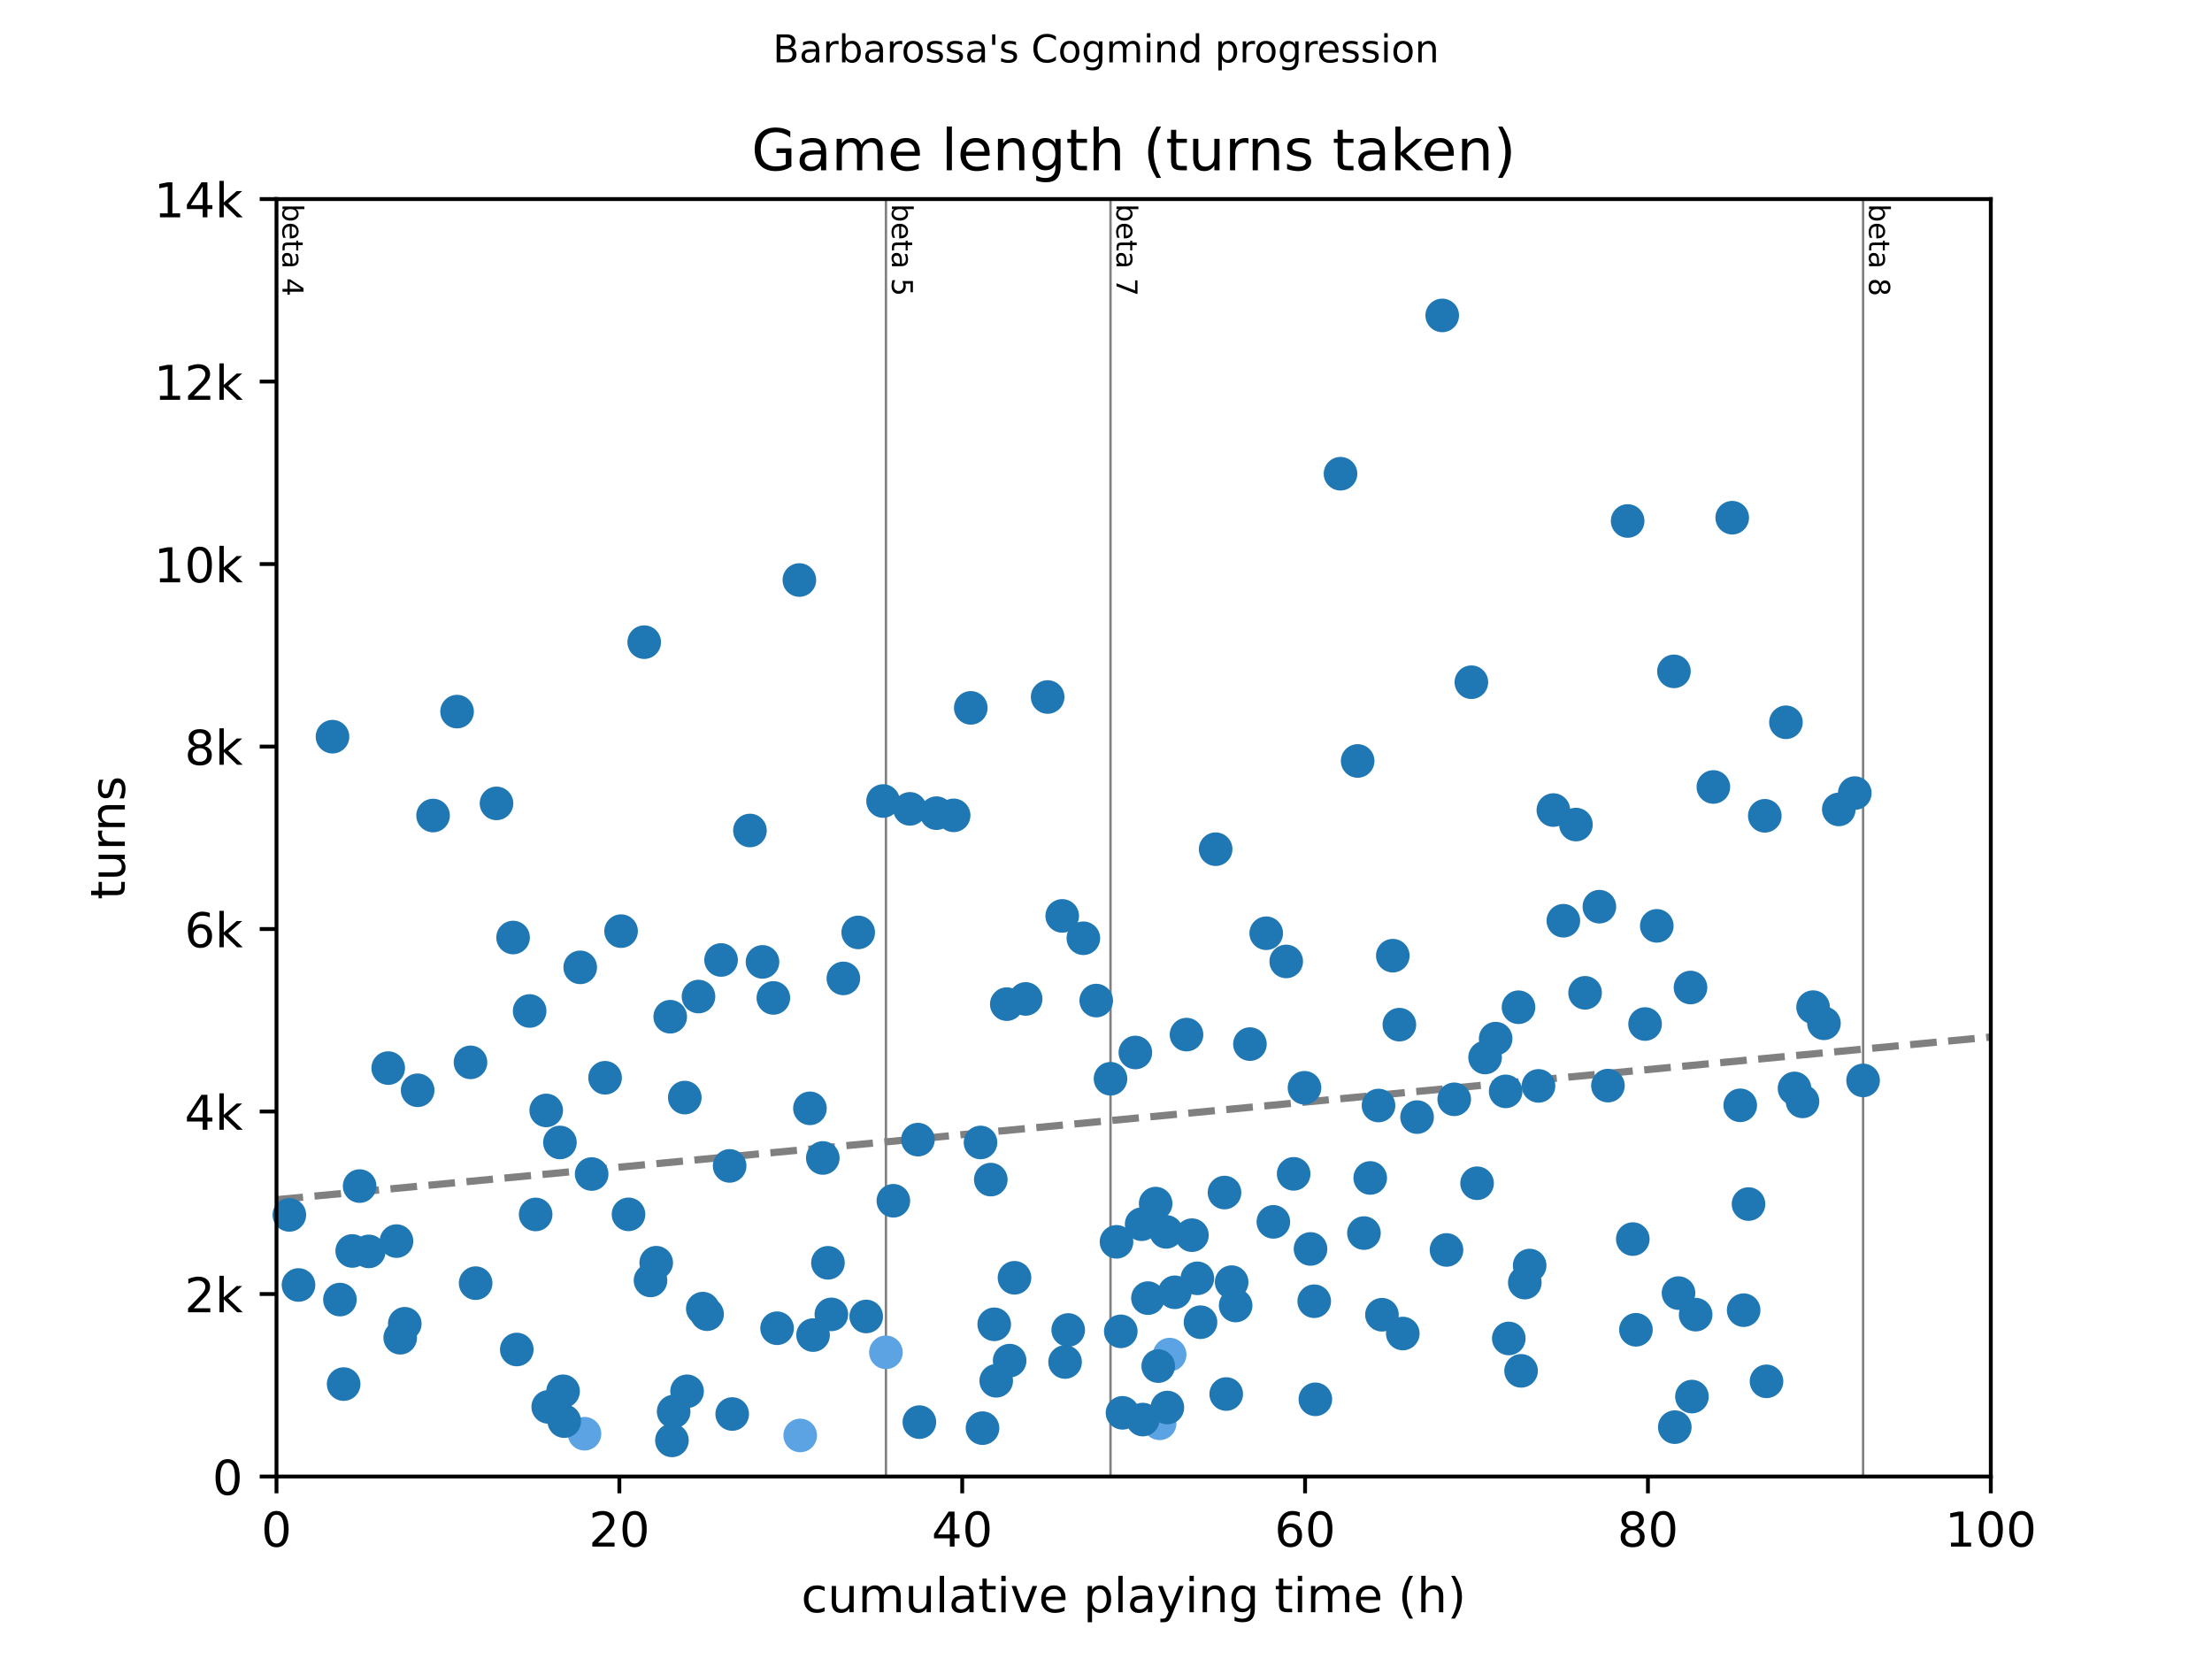 <?xml version="1.0" encoding="utf-8" standalone="no"?>
<!DOCTYPE svg PUBLIC "-//W3C//DTD SVG 1.1//EN"
  "http://www.w3.org/Graphics/SVG/1.1/DTD/svg11.dtd">
<!-- Created with matplotlib (https://matplotlib.org/) -->
<svg height="345.6pt" version="1.1" viewBox="0 0 460.8 345.6" width="460.8pt" xmlns="http://www.w3.org/2000/svg" xmlns:xlink="http://www.w3.org/1999/xlink">
 <defs>
  <style type="text/css">
*{stroke-linecap:butt;stroke-linejoin:round;}
  </style>
 </defs>
 <g id="figure_1">
  <g id="patch_1">
   <path d="M 0 345.6 
L 460.8 345.6 
L 460.8 0 
L 0 0 
z
" style="fill:#ffffff;"/>
  </g>
  <g id="axes_1">
   <g id="patch_2">
    <path d="M 57.6 307.584 
L 414.72 307.584 
L 414.72 41.472 
L 57.6 41.472 
z
" style="fill:#ffffff;"/>
   </g>
   <g id="line2d_1">
    <path clip-path="url(#p5fc5d3f084)" d="M 57.6 249.919 
L 414.72 216.027 
" style="fill:none;stroke:#808080;stroke-dasharray:5.55,2.4;stroke-dashoffset:0;stroke-width:1.5;"/>
   </g>
   <g id="line2d_2">
    <path clip-path="url(#p5fc5d3f084)" d="M 184.556 307.584 
L 184.556 41.472 
" style="fill:none;stroke:#808080;stroke-linecap:square;stroke-width:0.5;"/>
   </g>
   <g id="line2d_3">
    <path clip-path="url(#p5fc5d3f084)" d="M 231.339 307.584 
L 231.339 41.472 
" style="fill:none;stroke:#808080;stroke-linecap:square;stroke-width:0.5;"/>
   </g>
   <g id="line2d_4">
    <path clip-path="url(#p5fc5d3f084)" d="M 388.115 307.584 
L 388.115 41.472 
" style="fill:none;stroke:#808080;stroke-linecap:square;stroke-width:0.5;"/>
   </g>
   <g id="text_1">
    <!-- beta 4 -->
    <defs>
     <path d="M 48.688 27.297 
Q 48.688 37.203 44.609 42.844 
Q 40.531 48.484 33.406 48.484 
Q 26.266 48.484 22.188 42.844 
Q 18.109 37.203 18.109 27.297 
Q 18.109 17.391 22.188 11.75 
Q 26.266 6.109 33.406 6.109 
Q 40.531 6.109 44.609 11.75 
Q 48.688 17.391 48.688 27.297 
z
M 18.109 46.391 
Q 20.953 51.266 25.266 53.625 
Q 29.594 56 35.594 56 
Q 45.562 56 51.781 48.094 
Q 58.016 40.188 58.016 27.297 
Q 58.016 14.406 51.781 6.484 
Q 45.562 -1.422 35.594 -1.422 
Q 29.594 -1.422 25.266 0.953 
Q 20.953 3.328 18.109 8.203 
L 18.109 0 
L 9.078 0 
L 9.078 75.984 
L 18.109 75.984 
z
" id="DejaVuSans-98"/>
     <path d="M 56.203 29.594 
L 56.203 25.203 
L 14.891 25.203 
Q 15.484 15.922 20.484 11.062 
Q 25.484 6.203 34.422 6.203 
Q 39.594 6.203 44.453 7.469 
Q 49.312 8.734 54.109 11.281 
L 54.109 2.781 
Q 49.266 0.734 44.188 -0.344 
Q 39.109 -1.422 33.891 -1.422 
Q 20.797 -1.422 13.156 6.188 
Q 5.516 13.812 5.516 26.812 
Q 5.516 40.234 12.766 48.109 
Q 20.016 56 32.328 56 
Q 43.359 56 49.781 48.891 
Q 56.203 41.797 56.203 29.594 
z
M 47.219 32.234 
Q 47.125 39.594 43.094 43.984 
Q 39.062 48.391 32.422 48.391 
Q 24.906 48.391 20.391 44.141 
Q 15.875 39.891 15.188 32.172 
z
" id="DejaVuSans-101"/>
     <path d="M 18.312 70.219 
L 18.312 54.688 
L 36.812 54.688 
L 36.812 47.703 
L 18.312 47.703 
L 18.312 18.016 
Q 18.312 11.328 20.141 9.422 
Q 21.969 7.516 27.594 7.516 
L 36.812 7.516 
L 36.812 0 
L 27.594 0 
Q 17.188 0 13.234 3.875 
Q 9.281 7.766 9.281 18.016 
L 9.281 47.703 
L 2.688 47.703 
L 2.688 54.688 
L 9.281 54.688 
L 9.281 70.219 
z
" id="DejaVuSans-116"/>
     <path d="M 34.281 27.484 
Q 23.391 27.484 19.188 25 
Q 14.984 22.516 14.984 16.5 
Q 14.984 11.719 18.141 8.906 
Q 21.297 6.109 26.703 6.109 
Q 34.188 6.109 38.703 11.406 
Q 43.219 16.703 43.219 25.484 
L 43.219 27.484 
z
M 52.203 31.203 
L 52.203 0 
L 43.219 0 
L 43.219 8.297 
Q 40.141 3.328 35.547 0.953 
Q 30.953 -1.422 24.312 -1.422 
Q 15.922 -1.422 10.953 3.297 
Q 6 8.016 6 15.922 
Q 6 25.141 12.172 29.828 
Q 18.359 34.516 30.609 34.516 
L 43.219 34.516 
L 43.219 35.406 
Q 43.219 41.609 39.141 45 
Q 35.062 48.391 27.688 48.391 
Q 23 48.391 18.547 47.266 
Q 14.109 46.141 10.016 43.891 
L 10.016 52.203 
Q 14.938 54.109 19.578 55.047 
Q 24.219 56 28.609 56 
Q 40.484 56 46.344 49.844 
Q 52.203 43.703 52.203 31.203 
z
" id="DejaVuSans-97"/>
     <path id="DejaVuSans-32"/>
     <path d="M 37.797 64.312 
L 12.891 25.391 
L 37.797 25.391 
z
M 35.203 72.906 
L 47.609 72.906 
L 47.609 25.391 
L 58.016 25.391 
L 58.016 17.188 
L 47.609 17.188 
L 47.609 0 
L 37.797 0 
L 37.797 17.188 
L 4.891 17.188 
L 4.891 26.703 
z
" id="DejaVuSans-52"/>
    </defs>
    <g transform="translate(58.848 42.472)rotate(-270)scale(0.06 -0.06)">
     <use xlink:href="#DejaVuSans-98"/>
     <use x="63.477" xlink:href="#DejaVuSans-101"/>
     <use x="125" xlink:href="#DejaVuSans-116"/>
     <use x="164.209" xlink:href="#DejaVuSans-97"/>
     <use x="225.488" xlink:href="#DejaVuSans-32"/>
     <use x="257.275" xlink:href="#DejaVuSans-52"/>
    </g>
   </g>
   <g id="text_2">
    <!-- beta 5 -->
    <defs>
     <path d="M 10.797 72.906 
L 49.516 72.906 
L 49.516 64.594 
L 19.828 64.594 
L 19.828 46.734 
Q 21.969 47.469 24.109 47.828 
Q 26.266 48.188 28.422 48.188 
Q 40.625 48.188 47.75 41.5 
Q 54.891 34.812 54.891 23.391 
Q 54.891 11.625 47.562 5.094 
Q 40.234 -1.422 26.906 -1.422 
Q 22.312 -1.422 17.547 -0.641 
Q 12.797 0.141 7.719 1.703 
L 7.719 11.625 
Q 12.109 9.234 16.797 8.062 
Q 21.484 6.891 26.703 6.891 
Q 35.156 6.891 40.078 11.328 
Q 45.016 15.766 45.016 23.391 
Q 45.016 31 40.078 35.438 
Q 35.156 39.891 26.703 39.891 
Q 22.75 39.891 18.812 39.016 
Q 14.891 38.141 10.797 36.281 
z
" id="DejaVuSans-53"/>
    </defs>
    <g transform="translate(185.804 42.472)rotate(-270)scale(0.06 -0.06)">
     <use xlink:href="#DejaVuSans-98"/>
     <use x="63.477" xlink:href="#DejaVuSans-101"/>
     <use x="125" xlink:href="#DejaVuSans-116"/>
     <use x="164.209" xlink:href="#DejaVuSans-97"/>
     <use x="225.488" xlink:href="#DejaVuSans-32"/>
     <use x="257.275" xlink:href="#DejaVuSans-53"/>
    </g>
   </g>
   <g id="text_3">
    <!-- beta 7 -->
    <defs>
     <path d="M 8.203 72.906 
L 55.078 72.906 
L 55.078 68.703 
L 28.609 0 
L 18.312 0 
L 43.219 64.594 
L 8.203 64.594 
z
" id="DejaVuSans-55"/>
    </defs>
    <g transform="translate(232.587 42.472)rotate(-270)scale(0.06 -0.06)">
     <use xlink:href="#DejaVuSans-98"/>
     <use x="63.477" xlink:href="#DejaVuSans-101"/>
     <use x="125" xlink:href="#DejaVuSans-116"/>
     <use x="164.209" xlink:href="#DejaVuSans-97"/>
     <use x="225.488" xlink:href="#DejaVuSans-32"/>
     <use x="257.275" xlink:href="#DejaVuSans-55"/>
    </g>
   </g>
   <g id="text_4">
    <!-- beta 8 -->
    <defs>
     <path d="M 31.781 34.625 
Q 24.75 34.625 20.719 30.859 
Q 16.703 27.094 16.703 20.516 
Q 16.703 13.922 20.719 10.156 
Q 24.75 6.391 31.781 6.391 
Q 38.812 6.391 42.859 10.172 
Q 46.922 13.969 46.922 20.516 
Q 46.922 27.094 42.891 30.859 
Q 38.875 34.625 31.781 34.625 
z
M 21.922 38.812 
Q 15.578 40.375 12.031 44.719 
Q 8.5 49.078 8.5 55.328 
Q 8.5 64.062 14.719 69.141 
Q 20.953 74.219 31.781 74.219 
Q 42.672 74.219 48.875 69.141 
Q 55.078 64.062 55.078 55.328 
Q 55.078 49.078 51.531 44.719 
Q 48 40.375 41.703 38.812 
Q 48.828 37.156 52.797 32.312 
Q 56.781 27.484 56.781 20.516 
Q 56.781 9.906 50.312 4.234 
Q 43.844 -1.422 31.781 -1.422 
Q 19.734 -1.422 13.25 4.234 
Q 6.781 9.906 6.781 20.516 
Q 6.781 27.484 10.781 32.312 
Q 14.797 37.156 21.922 38.812 
z
M 18.312 54.391 
Q 18.312 48.734 21.844 45.562 
Q 25.391 42.391 31.781 42.391 
Q 38.141 42.391 41.719 45.562 
Q 45.312 48.734 45.312 54.391 
Q 45.312 60.062 41.719 63.234 
Q 38.141 66.406 31.781 66.406 
Q 25.391 66.406 21.844 63.234 
Q 18.312 60.062 18.312 54.391 
z
" id="DejaVuSans-56"/>
    </defs>
    <g transform="translate(389.362 42.472)rotate(-270)scale(0.06 -0.06)">
     <use xlink:href="#DejaVuSans-98"/>
     <use x="63.477" xlink:href="#DejaVuSans-101"/>
     <use x="125" xlink:href="#DejaVuSans-116"/>
     <use x="164.209" xlink:href="#DejaVuSans-97"/>
     <use x="225.488" xlink:href="#DejaVuSans-32"/>
     <use x="257.275" xlink:href="#DejaVuSans-56"/>
    </g>
   </g>
   <g id="PathCollection_1">
    <defs>
     <path d="M 0 3 
C 0.796 3 1.559 2.684 2.121 2.121 
C 2.684 1.559 3 0.796 3 0 
C 3 -0.796 2.684 -1.559 2.121 -2.121 
C 1.559 -2.684 0.796 -3 0 -3 
C -0.796 -3 -1.559 -2.684 -2.121 -2.121 
C -2.684 -1.559 -3 -0.796 -3 0 
C -3 0.796 -2.684 1.559 -2.121 2.121 
C -1.559 2.684 -0.796 3 0 3 
z
" id="md09b060834" style="stroke:#5ca3e4;"/>
    </defs>
    <g>
     <use style="fill:#5ca3e4;stroke:#5ca3e4;" x="121.763" xlink:href="#md09b060834" y="298.669"/>
     <use style="fill:#5ca3e4;stroke:#5ca3e4;" x="166.7" xlink:href="#md09b060834" y="299.03"/>
     <use style="fill:#5ca3e4;stroke:#5ca3e4;" x="184.556" xlink:href="#md09b060834" y="281.714"/>
     <use style="fill:#5ca3e4;stroke:#5ca3e4;" x="241.576" xlink:href="#md09b060834" y="296.502"/>
     <use style="fill:#5ca3e4;stroke:#5ca3e4;" x="243.66" xlink:href="#md09b060834" y="282.189"/>
    </g>
   </g>
   <g id="PathCollection_2">
    <defs>
     <path d="M 0 3 
C 0.796 3 1.559 2.684 2.121 2.121 
C 2.684 1.559 3 0.796 3 0 
C 3 -0.796 2.684 -1.559 2.121 -2.121 
C 1.559 -2.684 0.796 -3 0 -3 
C -0.796 -3 -1.559 -2.684 -2.121 -2.121 
C -2.684 -1.559 -3 -0.796 -3 0 
C -3 0.796 -2.684 1.559 -2.121 2.121 
C -1.559 2.684 -0.796 3 0 3 
z
" id="meb68b1d245" style="stroke:#1f77b4;"/>
    </defs>
    <g>
     <use style="fill:#1f77b4;stroke:#1f77b4;" x="60.278" xlink:href="#meb68b1d245" y="253.088"/>
     <use style="fill:#1f77b4;stroke:#1f77b4;" x="62.183" xlink:href="#meb68b1d245" y="267.686"/>
     <use style="fill:#1f77b4;stroke:#1f77b4;" x="69.266" xlink:href="#meb68b1d245" y="153.467"/>
     <use style="fill:#1f77b4;stroke:#1f77b4;" x="70.813" xlink:href="#meb68b1d245" y="270.727"/>
     <use style="fill:#1f77b4;stroke:#1f77b4;" x="71.587" xlink:href="#meb68b1d245" y="288.329"/>
     <use style="fill:#1f77b4;stroke:#1f77b4;" x="73.373" xlink:href="#meb68b1d245" y="260.596"/>
     <use style="fill:#1f77b4;stroke:#1f77b4;" x="74.92" xlink:href="#meb68b1d245" y="247.082"/>
     <use style="fill:#1f77b4;stroke:#1f77b4;" x="76.825" xlink:href="#meb68b1d245" y="260.691"/>
     <use style="fill:#1f77b4;stroke:#1f77b4;" x="80.872" xlink:href="#meb68b1d245" y="222.504"/>
     <use style="fill:#1f77b4;stroke:#1f77b4;" x="82.598" xlink:href="#meb68b1d245" y="258.543"/>
     <use style="fill:#1f77b4;stroke:#1f77b4;" x="83.372" xlink:href="#meb68b1d245" y="278.673"/>
     <use style="fill:#1f77b4;stroke:#1f77b4;" x="84.324" xlink:href="#meb68b1d245" y="275.765"/>
     <use style="fill:#1f77b4;stroke:#1f77b4;" x="87.003" xlink:href="#meb68b1d245" y="227.123"/>
     <use style="fill:#1f77b4;stroke:#1f77b4;" x="90.217" xlink:href="#meb68b1d245" y="169.89"/>
     <use style="fill:#1f77b4;stroke:#1f77b4;" x="95.217" xlink:href="#meb68b1d245" y="148.24"/>
     <use style="fill:#1f77b4;stroke:#1f77b4;" x="98.014" xlink:href="#meb68b1d245" y="221.307"/>
     <use style="fill:#1f77b4;stroke:#1f77b4;" x="99.085" xlink:href="#meb68b1d245" y="267.306"/>
     <use style="fill:#1f77b4;stroke:#1f77b4;" x="103.43" xlink:href="#meb68b1d245" y="167.362"/>
     <use style="fill:#1f77b4;stroke:#1f77b4;" x="106.883" xlink:href="#meb68b1d245" y="195.304"/>
     <use style="fill:#1f77b4;stroke:#1f77b4;" x="107.656" xlink:href="#meb68b1d245" y="281.125"/>
     <use style="fill:#1f77b4;stroke:#1f77b4;" x="110.335" xlink:href="#meb68b1d245" y="210.605"/>
     <use style="fill:#1f77b4;stroke:#1f77b4;" x="111.585" xlink:href="#meb68b1d245" y="252.993"/>
     <use style="fill:#1f77b4;stroke:#1f77b4;" x="113.787" xlink:href="#meb68b1d245" y="231.324"/>
     <use style="fill:#1f77b4;stroke:#1f77b4;" x="114.204" xlink:href="#meb68b1d245" y="293.081"/>
     <use style="fill:#1f77b4;stroke:#1f77b4;" x="116.644" xlink:href="#meb68b1d245" y="237.996"/>
     <use style="fill:#1f77b4;stroke:#1f77b4;" x="117.299" xlink:href="#meb68b1d245" y="289.831"/>
     <use style="fill:#1f77b4;stroke:#1f77b4;" x="117.537" xlink:href="#meb68b1d245" y="296.046"/>
     <use style="fill:#1f77b4;stroke:#1f77b4;" x="120.87" xlink:href="#meb68b1d245" y="201.519"/>
     <use style="fill:#1f77b4;stroke:#1f77b4;" x="123.251" xlink:href="#meb68b1d245" y="244.572"/>
     <use style="fill:#1f77b4;stroke:#1f77b4;" x="126.048" xlink:href="#meb68b1d245" y="224.519"/>
     <use style="fill:#1f77b4;stroke:#1f77b4;" x="129.381" xlink:href="#meb68b1d245" y="193.973"/>
     <use style="fill:#1f77b4;stroke:#1f77b4;" x="130.929" xlink:href="#meb68b1d245" y="252.974"/>
     <use style="fill:#1f77b4;stroke:#1f77b4;" x="134.202" xlink:href="#meb68b1d245" y="133.775"/>
     <use style="fill:#1f77b4;stroke:#1f77b4;" x="135.512" xlink:href="#meb68b1d245" y="266.736"/>
     <use style="fill:#1f77b4;stroke:#1f77b4;" x="136.702" xlink:href="#meb68b1d245" y="263.048"/>
     <use style="fill:#1f77b4;stroke:#1f77b4;" x="139.619" xlink:href="#meb68b1d245" y="211.803"/>
     <use style="fill:#1f77b4;stroke:#1f77b4;" x="139.976" xlink:href="#meb68b1d245" y="300.057"/>
     <use style="fill:#1f77b4;stroke:#1f77b4;" x="140.333" xlink:href="#meb68b1d245" y="294.05"/>
     <use style="fill:#1f77b4;stroke:#1f77b4;" x="142.654" xlink:href="#meb68b1d245" y="228.644"/>
     <use style="fill:#1f77b4;stroke:#1f77b4;" x="143.13" xlink:href="#meb68b1d245" y="289.831"/>
     <use style="fill:#1f77b4;stroke:#1f77b4;" x="145.511" xlink:href="#meb68b1d245" y="207.602"/>
     <use style="fill:#1f77b4;stroke:#1f77b4;" x="146.404" xlink:href="#meb68b1d245" y="272.609"/>
     <use style="fill:#1f77b4;stroke:#1f77b4;" x="147.297" xlink:href="#meb68b1d245" y="273.769"/>
     <use style="fill:#1f77b4;stroke:#1f77b4;" x="150.213" xlink:href="#meb68b1d245" y="199.98"/>
     <use style="fill:#1f77b4;stroke:#1f77b4;" x="151.999" xlink:href="#meb68b1d245" y="242.881"/>
     <use style="fill:#1f77b4;stroke:#1f77b4;" x="152.534" xlink:href="#meb68b1d245" y="294.564"/>
     <use style="fill:#1f77b4;stroke:#1f77b4;" x="156.225" xlink:href="#meb68b1d245" y="173.007"/>
     <use style="fill:#1f77b4;stroke:#1f77b4;" x="158.844" xlink:href="#meb68b1d245" y="200.379"/>
     <use style="fill:#1f77b4;stroke:#1f77b4;" x="161.105" xlink:href="#meb68b1d245" y="207.887"/>
     <use style="fill:#1f77b4;stroke:#1f77b4;" x="161.879" xlink:href="#meb68b1d245" y="276.696"/>
     <use style="fill:#1f77b4;stroke:#1f77b4;" x="166.522" xlink:href="#meb68b1d245" y="120.83"/>
     <use style="fill:#1f77b4;stroke:#1f77b4;" x="168.724" xlink:href="#meb68b1d245" y="230.887"/>
     <use style="fill:#1f77b4;stroke:#1f77b4;" x="169.379" xlink:href="#meb68b1d245" y="278.122"/>
     <use style="fill:#1f77b4;stroke:#1f77b4;" x="171.402" xlink:href="#meb68b1d245" y="241.227"/>
     <use style="fill:#1f77b4;stroke:#1f77b4;" x="172.474" xlink:href="#meb68b1d245" y="263.067"/>
     <use style="fill:#1f77b4;stroke:#1f77b4;" x="173.188" xlink:href="#meb68b1d245" y="273.807"/>
     <use style="fill:#1f77b4;stroke:#1f77b4;" x="175.688" xlink:href="#meb68b1d245" y="203.819"/>
     <use style="fill:#1f77b4;stroke:#1f77b4;" x="178.783" xlink:href="#meb68b1d245" y="194.239"/>
     <use style="fill:#1f77b4;stroke:#1f77b4;" x="180.449" xlink:href="#meb68b1d245" y="274.244"/>
     <use style="fill:#1f77b4;stroke:#1f77b4;" x="183.961" xlink:href="#meb68b1d245" y="166.868"/>
     <use style="fill:#1f77b4;stroke:#1f77b4;" x="186.104" xlink:href="#meb68b1d245" y="250.142"/>
     <use style="fill:#1f77b4;stroke:#1f77b4;" x="189.556" xlink:href="#meb68b1d245" y="168.502"/>
     <use style="fill:#1f77b4;stroke:#1f77b4;" x="191.222" xlink:href="#meb68b1d245" y="237.406"/>
     <use style="fill:#1f77b4;stroke:#1f77b4;" x="191.52" xlink:href="#meb68b1d245" y="296.255"/>
     <use style="fill:#1f77b4;stroke:#1f77b4;" x="195.091" xlink:href="#meb68b1d245" y="169.396"/>
     <use style="fill:#1f77b4;stroke:#1f77b4;" x="198.662" xlink:href="#meb68b1d245" y="169.852"/>
     <use style="fill:#1f77b4;stroke:#1f77b4;" x="202.234" xlink:href="#meb68b1d245" y="147.461"/>
     <use style="fill:#1f77b4;stroke:#1f77b4;" x="204.257" xlink:href="#meb68b1d245" y="237.996"/>
     <use style="fill:#1f77b4;stroke:#1f77b4;" x="204.674" xlink:href="#meb68b1d245" y="297.51"/>
     <use style="fill:#1f77b4;stroke:#1f77b4;" x="206.4" xlink:href="#meb68b1d245" y="245.732"/>
     <use style="fill:#1f77b4;stroke:#1f77b4;" x="207.114" xlink:href="#meb68b1d245" y="275.879"/>
     <use style="fill:#1f77b4;stroke:#1f77b4;" x="207.531" xlink:href="#meb68b1d245" y="287.645"/>
     <use style="fill:#1f77b4;stroke:#1f77b4;" x="209.733" xlink:href="#meb68b1d245" y="209.18"/>
     <use style="fill:#1f77b4;stroke:#1f77b4;" x="210.328" xlink:href="#meb68b1d245" y="283.444"/>
     <use style="fill:#1f77b4;stroke:#1f77b4;" x="211.34" xlink:href="#meb68b1d245" y="266.185"/>
     <use style="fill:#1f77b4;stroke:#1f77b4;" x="213.661" xlink:href="#meb68b1d245" y="208.096"/>
     <use style="fill:#1f77b4;stroke:#1f77b4;" x="218.244" xlink:href="#meb68b1d245" y="145.199"/>
     <use style="fill:#1f77b4;stroke:#1f77b4;" x="221.28" xlink:href="#meb68b1d245" y="190.799"/>
     <use style="fill:#1f77b4;stroke:#1f77b4;" x="221.875" xlink:href="#meb68b1d245" y="283.729"/>
     <use style="fill:#1f77b4;stroke:#1f77b4;" x="222.53" xlink:href="#meb68b1d245" y="277.057"/>
     <use style="fill:#1f77b4;stroke:#1f77b4;" x="225.684" xlink:href="#meb68b1d245" y="195.456"/>
     <use style="fill:#1f77b4;stroke:#1f77b4;" x="228.363" xlink:href="#meb68b1d245" y="208.438"/>
     <use style="fill:#1f77b4;stroke:#1f77b4;" x="231.339" xlink:href="#meb68b1d245" y="224.728"/>
     <use style="fill:#1f77b4;stroke:#1f77b4;" x="232.589" xlink:href="#meb68b1d245" y="258.695"/>
     <use style="fill:#1f77b4;stroke:#1f77b4;" x="233.482" xlink:href="#meb68b1d245" y="277.342"/>
     <use style="fill:#1f77b4;stroke:#1f77b4;" x="233.839" xlink:href="#meb68b1d245" y="294.316"/>
     <use style="fill:#1f77b4;stroke:#1f77b4;" x="236.517" xlink:href="#meb68b1d245" y="219.254"/>
     <use style="fill:#1f77b4;stroke:#1f77b4;" x="237.827" xlink:href="#meb68b1d245" y="255.027"/>
     <use style="fill:#1f77b4;stroke:#1f77b4;" x="238.065" xlink:href="#meb68b1d245" y="295.723"/>
     <use style="fill:#1f77b4;stroke:#1f77b4;" x="239.136" xlink:href="#meb68b1d245" y="270.423"/>
     <use style="fill:#1f77b4;stroke:#1f77b4;" x="240.743" xlink:href="#meb68b1d245" y="250.731"/>
     <use style="fill:#1f77b4;stroke:#1f77b4;" x="241.279" xlink:href="#meb68b1d245" y="284.584"/>
     <use style="fill:#1f77b4;stroke:#1f77b4;" x="242.945" xlink:href="#meb68b1d245" y="256.624"/>
     <use style="fill:#1f77b4;stroke:#1f77b4;" x="243.183" xlink:href="#meb68b1d245" y="293.214"/>
     <use style="fill:#1f77b4;stroke:#1f77b4;" x="244.731" xlink:href="#meb68b1d245" y="269.207"/>
     <use style="fill:#1f77b4;stroke:#1f77b4;" x="247.171" xlink:href="#meb68b1d245" y="215.528"/>
     <use style="fill:#1f77b4;stroke:#1f77b4;" x="248.302" xlink:href="#meb68b1d245" y="257.308"/>
     <use style="fill:#1f77b4;stroke:#1f77b4;" x="249.433" xlink:href="#meb68b1d245" y="266.299"/>
     <use style="fill:#1f77b4;stroke:#1f77b4;" x="250.088" xlink:href="#meb68b1d245" y="275.441"/>
     <use style="fill:#1f77b4;stroke:#1f77b4;" x="253.242" xlink:href="#meb68b1d245" y="176.904"/>
     <use style="fill:#1f77b4;stroke:#1f77b4;" x="255.087" xlink:href="#meb68b1d245" y="248.431"/>
     <use style="fill:#1f77b4;stroke:#1f77b4;" x="255.444" xlink:href="#meb68b1d245" y="290.401"/>
     <use style="fill:#1f77b4;stroke:#1f77b4;" x="256.575" xlink:href="#meb68b1d245" y="267.097"/>
     <use style="fill:#1f77b4;stroke:#1f77b4;" x="257.409" xlink:href="#meb68b1d245" y="271.963"/>
     <use style="fill:#1f77b4;stroke:#1f77b4;" x="260.385" xlink:href="#meb68b1d245" y="217.505"/>
     <use style="fill:#1f77b4;stroke:#1f77b4;" x="263.777" xlink:href="#meb68b1d245" y="194.41"/>
     <use style="fill:#1f77b4;stroke:#1f77b4;" x="265.265" xlink:href="#meb68b1d245" y="254.533"/>
     <use style="fill:#1f77b4;stroke:#1f77b4;" x="267.944" xlink:href="#meb68b1d245" y="200.284"/>
     <use style="fill:#1f77b4;stroke:#1f77b4;" x="269.491" xlink:href="#meb68b1d245" y="244.534"/>
     <use style="fill:#1f77b4;stroke:#1f77b4;" x="271.753" xlink:href="#meb68b1d245" y="226.61"/>
     <use style="fill:#1f77b4;stroke:#1f77b4;" x="273.003" xlink:href="#meb68b1d245" y="260.178"/>
     <use style="fill:#1f77b4;stroke:#1f77b4;" x="273.777" xlink:href="#meb68b1d245" y="271.07"/>
     <use style="fill:#1f77b4;stroke:#1f77b4;" x="274.015" xlink:href="#meb68b1d245" y="291.503"/>
     <use style="fill:#1f77b4;stroke:#1f77b4;" x="279.252" xlink:href="#meb68b1d245" y="98.686"/>
     <use style="fill:#1f77b4;stroke:#1f77b4;" x="282.824" xlink:href="#meb68b1d245" y="158.523"/>
     <use style="fill:#1f77b4;stroke:#1f77b4;" x="284.133" xlink:href="#meb68b1d245" y="256.871"/>
     <use style="fill:#1f77b4;stroke:#1f77b4;" x="285.443" xlink:href="#meb68b1d245" y="245.39"/>
     <use style="fill:#1f77b4;stroke:#1f77b4;" x="287.169" xlink:href="#meb68b1d245" y="230.297"/>
     <use style="fill:#1f77b4;stroke:#1f77b4;" x="287.883" xlink:href="#meb68b1d245" y="273.883"/>
     <use style="fill:#1f77b4;stroke:#1f77b4;" x="290.145" xlink:href="#meb68b1d245" y="199.086"/>
     <use style="fill:#1f77b4;stroke:#1f77b4;" x="291.514" xlink:href="#meb68b1d245" y="213.456"/>
     <use style="fill:#1f77b4;stroke:#1f77b4;" x="292.228" xlink:href="#meb68b1d245" y="277.798"/>
     <use style="fill:#1f77b4;stroke:#1f77b4;" x="295.204" xlink:href="#meb68b1d245" y="232.711"/>
     <use style="fill:#1f77b4;stroke:#1f77b4;" x="300.442" xlink:href="#meb68b1d245" y="65.707"/>
     <use style="fill:#1f77b4;stroke:#1f77b4;" x="301.334" xlink:href="#meb68b1d245" y="260.387"/>
     <use style="fill:#1f77b4;stroke:#1f77b4;" x="302.941" xlink:href="#meb68b1d245" y="229.005"/>
     <use style="fill:#1f77b4;stroke:#1f77b4;" x="306.513" xlink:href="#meb68b1d245" y="142.119"/>
     <use style="fill:#1f77b4;stroke:#1f77b4;" x="307.703" xlink:href="#meb68b1d245" y="246.492"/>
     <use style="fill:#1f77b4;stroke:#1f77b4;" x="309.37" xlink:href="#meb68b1d245" y="220.299"/>
     <use style="fill:#1f77b4;stroke:#1f77b4;" x="311.572" xlink:href="#meb68b1d245" y="216.365"/>
     <use style="fill:#1f77b4;stroke:#1f77b4;" x="313.655" xlink:href="#meb68b1d245" y="227.351"/>
     <use style="fill:#1f77b4;stroke:#1f77b4;" x="314.31" xlink:href="#meb68b1d245" y="278.825"/>
     <use style="fill:#1f77b4;stroke:#1f77b4;" x="316.333" xlink:href="#meb68b1d245" y="209.826"/>
     <use style="fill:#1f77b4;stroke:#1f77b4;" x="316.869" xlink:href="#meb68b1d245" y="285.573"/>
     <use style="fill:#1f77b4;stroke:#1f77b4;" x="317.643" xlink:href="#meb68b1d245" y="267.192"/>
     <use style="fill:#1f77b4;stroke:#1f77b4;" x="318.655" xlink:href="#meb68b1d245" y="263.638"/>
     <use style="fill:#1f77b4;stroke:#1f77b4;" x="320.5" xlink:href="#meb68b1d245" y="226.211"/>
     <use style="fill:#1f77b4;stroke:#1f77b4;" x="323.595" xlink:href="#meb68b1d245" y="168.75"/>
     <use style="fill:#1f77b4;stroke:#1f77b4;" x="325.678" xlink:href="#meb68b1d245" y="191.806"/>
     <use style="fill:#1f77b4;stroke:#1f77b4;" x="328.297" xlink:href="#meb68b1d245" y="171.772"/>
     <use style="fill:#1f77b4;stroke:#1f77b4;" x="330.202" xlink:href="#meb68b1d245" y="206.823"/>
     <use style="fill:#1f77b4;stroke:#1f77b4;" x="333.178" xlink:href="#meb68b1d245" y="188.879"/>
     <use style="fill:#1f77b4;stroke:#1f77b4;" x="334.963" xlink:href="#meb68b1d245" y="226.154"/>
     <use style="fill:#1f77b4;stroke:#1f77b4;" x="339.07" xlink:href="#meb68b1d245" y="108.532"/>
     <use style="fill:#1f77b4;stroke:#1f77b4;" x="340.141" xlink:href="#meb68b1d245" y="258.125"/>
     <use style="fill:#1f77b4;stroke:#1f77b4;" x="340.796" xlink:href="#meb68b1d245" y="277.019"/>
     <use style="fill:#1f77b4;stroke:#1f77b4;" x="342.701" xlink:href="#meb68b1d245" y="213.323"/>
     <use style="fill:#1f77b4;stroke:#1f77b4;" x="345.141" xlink:href="#meb68b1d245" y="192.871"/>
     <use style="fill:#1f77b4;stroke:#1f77b4;" x="348.712" xlink:href="#meb68b1d245" y="139.857"/>
     <use style="fill:#1f77b4;stroke:#1f77b4;" x="348.891" xlink:href="#meb68b1d245" y="297.301"/>
     <use style="fill:#1f77b4;stroke:#1f77b4;" x="349.665" xlink:href="#meb68b1d245" y="269.378"/>
     <use style="fill:#1f77b4;stroke:#1f77b4;" x="352.164" xlink:href="#meb68b1d245" y="205.72"/>
     <use style="fill:#1f77b4;stroke:#1f77b4;" x="352.462" xlink:href="#meb68b1d245" y="290.933"/>
     <use style="fill:#1f77b4;stroke:#1f77b4;" x="353.236" xlink:href="#meb68b1d245" y="273.864"/>
     <use style="fill:#1f77b4;stroke:#1f77b4;" x="356.926" xlink:href="#meb68b1d245" y="163.941"/>
     <use style="fill:#1f77b4;stroke:#1f77b4;" x="360.854" xlink:href="#meb68b1d245" y="107.848"/>
     <use style="fill:#1f77b4;stroke:#1f77b4;" x="362.521" xlink:href="#meb68b1d245" y="230.259"/>
     <use style="fill:#1f77b4;stroke:#1f77b4;" x="363.235" xlink:href="#meb68b1d245" y="272.932"/>
     <use style="fill:#1f77b4;stroke:#1f77b4;" x="364.247" xlink:href="#meb68b1d245" y="250.826"/>
     <use style="fill:#1f77b4;stroke:#1f77b4;" x="367.64" xlink:href="#meb68b1d245" y="169.947"/>
     <use style="fill:#1f77b4;stroke:#1f77b4;" x="367.997" xlink:href="#meb68b1d245" y="287.759"/>
     <use style="fill:#1f77b4;stroke:#1f77b4;" x="372.044" xlink:href="#meb68b1d245" y="150.464"/>
     <use style="fill:#1f77b4;stroke:#1f77b4;" x="373.83" xlink:href="#meb68b1d245" y="226.743"/>
     <use style="fill:#1f77b4;stroke:#1f77b4;" x="375.496" xlink:href="#meb68b1d245" y="229.442"/>
     <use style="fill:#1f77b4;stroke:#1f77b4;" x="377.699" xlink:href="#meb68b1d245" y="209.807"/>
     <use style="fill:#1f77b4;stroke:#1f77b4;" x="379.96" xlink:href="#meb68b1d245" y="213.171"/>
     <use style="fill:#1f77b4;stroke:#1f77b4;" x="383.055" xlink:href="#meb68b1d245" y="168.617"/>
     <use style="fill:#1f77b4;stroke:#1f77b4;" x="386.388" xlink:href="#meb68b1d245" y="165.214"/>
     <use style="fill:#1f77b4;stroke:#1f77b4;" x="388.115" xlink:href="#meb68b1d245" y="225.07"/>
    </g>
   </g>
   <g id="matplotlib.axis_1">
    <g id="xtick_1">
     <g id="line2d_5">
      <defs>
       <path d="M 0 0 
L 0 3.5 
" id="mb041bb7ee9" style="stroke:#000000;stroke-width:0.8;"/>
      </defs>
      <g>
       <use style="stroke:#000000;stroke-width:0.8;" x="57.6" xlink:href="#mb041bb7ee9" y="307.584"/>
      </g>
     </g>
     <g id="text_5">
      <!-- 0 -->
      <defs>
       <path d="M 31.781 66.406 
Q 24.172 66.406 20.328 58.906 
Q 16.5 51.422 16.5 36.375 
Q 16.5 21.391 20.328 13.891 
Q 24.172 6.391 31.781 6.391 
Q 39.453 6.391 43.281 13.891 
Q 47.125 21.391 47.125 36.375 
Q 47.125 51.422 43.281 58.906 
Q 39.453 66.406 31.781 66.406 
z
M 31.781 74.219 
Q 44.047 74.219 50.516 64.516 
Q 56.984 54.828 56.984 36.375 
Q 56.984 17.969 50.516 8.266 
Q 44.047 -1.422 31.781 -1.422 
Q 19.531 -1.422 13.062 8.266 
Q 6.594 17.969 6.594 36.375 
Q 6.594 54.828 13.062 64.516 
Q 19.531 74.219 31.781 74.219 
z
" id="DejaVuSans-48"/>
      </defs>
      <g transform="translate(54.419 322.182)scale(0.1 -0.1)">
       <use xlink:href="#DejaVuSans-48"/>
      </g>
     </g>
    </g>
    <g id="xtick_2">
     <g id="line2d_6">
      <g>
       <use style="stroke:#000000;stroke-width:0.8;" x="129.024" xlink:href="#mb041bb7ee9" y="307.584"/>
      </g>
     </g>
     <g id="text_6">
      <!-- 20 -->
      <defs>
       <path d="M 19.188 8.297 
L 53.609 8.297 
L 53.609 0 
L 7.328 0 
L 7.328 8.297 
Q 12.938 14.109 22.625 23.891 
Q 32.328 33.688 34.812 36.531 
Q 39.547 41.844 41.422 45.531 
Q 43.312 49.219 43.312 52.781 
Q 43.312 58.594 39.234 62.25 
Q 35.156 65.922 28.609 65.922 
Q 23.969 65.922 18.812 64.312 
Q 13.672 62.703 7.812 59.422 
L 7.812 69.391 
Q 13.766 71.781 18.938 73 
Q 24.125 74.219 28.422 74.219 
Q 39.75 74.219 46.484 68.547 
Q 53.219 62.891 53.219 53.422 
Q 53.219 48.922 51.531 44.891 
Q 49.859 40.875 45.406 35.406 
Q 44.188 33.984 37.641 27.219 
Q 31.109 20.453 19.188 8.297 
z
" id="DejaVuSans-50"/>
      </defs>
      <g transform="translate(122.662 322.182)scale(0.1 -0.1)">
       <use xlink:href="#DejaVuSans-50"/>
       <use x="63.623" xlink:href="#DejaVuSans-48"/>
      </g>
     </g>
    </g>
    <g id="xtick_3">
     <g id="line2d_7">
      <g>
       <use style="stroke:#000000;stroke-width:0.8;" x="200.448" xlink:href="#mb041bb7ee9" y="307.584"/>
      </g>
     </g>
     <g id="text_7">
      <!-- 40 -->
      <g transform="translate(194.085 322.182)scale(0.1 -0.1)">
       <use xlink:href="#DejaVuSans-52"/>
       <use x="63.623" xlink:href="#DejaVuSans-48"/>
      </g>
     </g>
    </g>
    <g id="xtick_4">
     <g id="line2d_8">
      <g>
       <use style="stroke:#000000;stroke-width:0.8;" x="271.872" xlink:href="#mb041bb7ee9" y="307.584"/>
      </g>
     </g>
     <g id="text_8">
      <!-- 60 -->
      <defs>
       <path d="M 33.016 40.375 
Q 26.375 40.375 22.484 35.828 
Q 18.609 31.297 18.609 23.391 
Q 18.609 15.531 22.484 10.953 
Q 26.375 6.391 33.016 6.391 
Q 39.656 6.391 43.531 10.953 
Q 47.406 15.531 47.406 23.391 
Q 47.406 31.297 43.531 35.828 
Q 39.656 40.375 33.016 40.375 
z
M 52.594 71.297 
L 52.594 62.312 
Q 48.875 64.062 45.094 64.984 
Q 41.312 65.922 37.594 65.922 
Q 27.828 65.922 22.672 59.328 
Q 17.531 52.734 16.797 39.406 
Q 19.672 43.656 24.016 45.922 
Q 28.375 48.188 33.594 48.188 
Q 44.578 48.188 50.953 41.516 
Q 57.328 34.859 57.328 23.391 
Q 57.328 12.156 50.688 5.359 
Q 44.047 -1.422 33.016 -1.422 
Q 20.359 -1.422 13.672 8.266 
Q 6.984 17.969 6.984 36.375 
Q 6.984 53.656 15.188 63.938 
Q 23.391 74.219 37.203 74.219 
Q 40.922 74.219 44.703 73.484 
Q 48.484 72.75 52.594 71.297 
z
" id="DejaVuSans-54"/>
      </defs>
      <g transform="translate(265.51 322.182)scale(0.1 -0.1)">
       <use xlink:href="#DejaVuSans-54"/>
       <use x="63.623" xlink:href="#DejaVuSans-48"/>
      </g>
     </g>
    </g>
    <g id="xtick_5">
     <g id="line2d_9">
      <g>
       <use style="stroke:#000000;stroke-width:0.8;" x="343.296" xlink:href="#mb041bb7ee9" y="307.584"/>
      </g>
     </g>
     <g id="text_9">
      <!-- 80 -->
      <g transform="translate(336.933 322.182)scale(0.1 -0.1)">
       <use xlink:href="#DejaVuSans-56"/>
       <use x="63.623" xlink:href="#DejaVuSans-48"/>
      </g>
     </g>
    </g>
    <g id="xtick_6">
     <g id="line2d_10">
      <g>
       <use style="stroke:#000000;stroke-width:0.8;" x="414.72" xlink:href="#mb041bb7ee9" y="307.584"/>
      </g>
     </g>
     <g id="text_10">
      <!-- 100 -->
      <defs>
       <path d="M 12.406 8.297 
L 28.516 8.297 
L 28.516 63.922 
L 10.984 60.406 
L 10.984 69.391 
L 28.422 72.906 
L 38.281 72.906 
L 38.281 8.297 
L 54.391 8.297 
L 54.391 0 
L 12.406 0 
z
" id="DejaVuSans-49"/>
      </defs>
      <g transform="translate(405.176 322.182)scale(0.1 -0.1)">
       <use xlink:href="#DejaVuSans-49"/>
       <use x="63.623" xlink:href="#DejaVuSans-48"/>
       <use x="127.246" xlink:href="#DejaVuSans-48"/>
      </g>
     </g>
    </g>
    <g id="text_11">
     <!-- cumulative playing time (h) -->
     <defs>
      <path d="M 48.781 52.594 
L 48.781 44.188 
Q 44.969 46.297 41.141 47.344 
Q 37.312 48.391 33.406 48.391 
Q 24.656 48.391 19.812 42.844 
Q 14.984 37.312 14.984 27.297 
Q 14.984 17.281 19.812 11.734 
Q 24.656 6.203 33.406 6.203 
Q 37.312 6.203 41.141 7.25 
Q 44.969 8.297 48.781 10.406 
L 48.781 2.094 
Q 45.016 0.344 40.984 -0.531 
Q 36.969 -1.422 32.422 -1.422 
Q 20.062 -1.422 12.781 6.344 
Q 5.516 14.109 5.516 27.297 
Q 5.516 40.672 12.859 48.328 
Q 20.219 56 33.016 56 
Q 37.156 56 41.109 55.141 
Q 45.062 54.297 48.781 52.594 
z
" id="DejaVuSans-99"/>
      <path d="M 8.5 21.578 
L 8.5 54.688 
L 17.484 54.688 
L 17.484 21.922 
Q 17.484 14.156 20.5 10.266 
Q 23.531 6.391 29.594 6.391 
Q 36.859 6.391 41.078 11.031 
Q 45.312 15.672 45.312 23.688 
L 45.312 54.688 
L 54.297 54.688 
L 54.297 0 
L 45.312 0 
L 45.312 8.406 
Q 42.047 3.422 37.719 1 
Q 33.406 -1.422 27.688 -1.422 
Q 18.266 -1.422 13.375 4.438 
Q 8.5 10.297 8.5 21.578 
z
M 31.109 56 
z
" id="DejaVuSans-117"/>
      <path d="M 52 44.188 
Q 55.375 50.25 60.062 53.125 
Q 64.75 56 71.094 56 
Q 79.641 56 84.281 50.016 
Q 88.922 44.047 88.922 33.016 
L 88.922 0 
L 79.891 0 
L 79.891 32.719 
Q 79.891 40.578 77.094 44.375 
Q 74.312 48.188 68.609 48.188 
Q 61.625 48.188 57.562 43.547 
Q 53.516 38.922 53.516 30.906 
L 53.516 0 
L 44.484 0 
L 44.484 32.719 
Q 44.484 40.625 41.703 44.406 
Q 38.922 48.188 33.109 48.188 
Q 26.219 48.188 22.156 43.531 
Q 18.109 38.875 18.109 30.906 
L 18.109 0 
L 9.078 0 
L 9.078 54.688 
L 18.109 54.688 
L 18.109 46.188 
Q 21.188 51.219 25.484 53.609 
Q 29.781 56 35.688 56 
Q 41.656 56 45.828 52.969 
Q 50 49.953 52 44.188 
z
" id="DejaVuSans-109"/>
      <path d="M 9.422 75.984 
L 18.406 75.984 
L 18.406 0 
L 9.422 0 
z
" id="DejaVuSans-108"/>
      <path d="M 9.422 54.688 
L 18.406 54.688 
L 18.406 0 
L 9.422 0 
z
M 9.422 75.984 
L 18.406 75.984 
L 18.406 64.594 
L 9.422 64.594 
z
" id="DejaVuSans-105"/>
      <path d="M 2.984 54.688 
L 12.5 54.688 
L 29.594 8.797 
L 46.688 54.688 
L 56.203 54.688 
L 35.688 0 
L 23.484 0 
z
" id="DejaVuSans-118"/>
      <path d="M 18.109 8.203 
L 18.109 -20.797 
L 9.078 -20.797 
L 9.078 54.688 
L 18.109 54.688 
L 18.109 46.391 
Q 20.953 51.266 25.266 53.625 
Q 29.594 56 35.594 56 
Q 45.562 56 51.781 48.094 
Q 58.016 40.188 58.016 27.297 
Q 58.016 14.406 51.781 6.484 
Q 45.562 -1.422 35.594 -1.422 
Q 29.594 -1.422 25.266 0.953 
Q 20.953 3.328 18.109 8.203 
z
M 48.688 27.297 
Q 48.688 37.203 44.609 42.844 
Q 40.531 48.484 33.406 48.484 
Q 26.266 48.484 22.188 42.844 
Q 18.109 37.203 18.109 27.297 
Q 18.109 17.391 22.188 11.75 
Q 26.266 6.109 33.406 6.109 
Q 40.531 6.109 44.609 11.75 
Q 48.688 17.391 48.688 27.297 
z
" id="DejaVuSans-112"/>
      <path d="M 32.172 -5.078 
Q 28.375 -14.844 24.75 -17.812 
Q 21.141 -20.797 15.094 -20.797 
L 7.906 -20.797 
L 7.906 -13.281 
L 13.188 -13.281 
Q 16.891 -13.281 18.938 -11.516 
Q 21 -9.766 23.484 -3.219 
L 25.094 0.875 
L 2.984 54.688 
L 12.5 54.688 
L 29.594 11.922 
L 46.688 54.688 
L 56.203 54.688 
z
" id="DejaVuSans-121"/>
      <path d="M 54.891 33.016 
L 54.891 0 
L 45.906 0 
L 45.906 32.719 
Q 45.906 40.484 42.875 44.328 
Q 39.844 48.188 33.797 48.188 
Q 26.516 48.188 22.312 43.547 
Q 18.109 38.922 18.109 30.906 
L 18.109 0 
L 9.078 0 
L 9.078 54.688 
L 18.109 54.688 
L 18.109 46.188 
Q 21.344 51.125 25.703 53.562 
Q 30.078 56 35.797 56 
Q 45.219 56 50.047 50.172 
Q 54.891 44.344 54.891 33.016 
z
" id="DejaVuSans-110"/>
      <path d="M 45.406 27.984 
Q 45.406 37.75 41.375 43.109 
Q 37.359 48.484 30.078 48.484 
Q 22.859 48.484 18.828 43.109 
Q 14.797 37.75 14.797 27.984 
Q 14.797 18.266 18.828 12.891 
Q 22.859 7.516 30.078 7.516 
Q 37.359 7.516 41.375 12.891 
Q 45.406 18.266 45.406 27.984 
z
M 54.391 6.781 
Q 54.391 -7.172 48.188 -13.984 
Q 42 -20.797 29.203 -20.797 
Q 24.469 -20.797 20.266 -20.094 
Q 16.062 -19.391 12.109 -17.922 
L 12.109 -9.188 
Q 16.062 -11.328 19.922 -12.344 
Q 23.781 -13.375 27.781 -13.375 
Q 36.625 -13.375 41.016 -8.766 
Q 45.406 -4.156 45.406 5.172 
L 45.406 9.625 
Q 42.625 4.781 38.281 2.391 
Q 33.938 0 27.875 0 
Q 17.828 0 11.672 7.656 
Q 5.516 15.328 5.516 27.984 
Q 5.516 40.672 11.672 48.328 
Q 17.828 56 27.875 56 
Q 33.938 56 38.281 53.609 
Q 42.625 51.219 45.406 46.391 
L 45.406 54.688 
L 54.391 54.688 
z
" id="DejaVuSans-103"/>
      <path d="M 31 75.875 
Q 24.469 64.656 21.281 53.656 
Q 18.109 42.672 18.109 31.391 
Q 18.109 20.125 21.312 9.062 
Q 24.516 -2 31 -13.188 
L 23.188 -13.188 
Q 15.875 -1.703 12.234 9.375 
Q 8.594 20.453 8.594 31.391 
Q 8.594 42.281 12.203 53.312 
Q 15.828 64.359 23.188 75.875 
z
" id="DejaVuSans-40"/>
      <path d="M 54.891 33.016 
L 54.891 0 
L 45.906 0 
L 45.906 32.719 
Q 45.906 40.484 42.875 44.328 
Q 39.844 48.188 33.797 48.188 
Q 26.516 48.188 22.312 43.547 
Q 18.109 38.922 18.109 30.906 
L 18.109 0 
L 9.078 0 
L 9.078 75.984 
L 18.109 75.984 
L 18.109 46.188 
Q 21.344 51.125 25.703 53.562 
Q 30.078 56 35.797 56 
Q 45.219 56 50.047 50.172 
Q 54.891 44.344 54.891 33.016 
z
" id="DejaVuSans-104"/>
      <path d="M 8.016 75.875 
L 15.828 75.875 
Q 23.141 64.359 26.781 53.312 
Q 30.422 42.281 30.422 31.391 
Q 30.422 20.453 26.781 9.375 
Q 23.141 -1.703 15.828 -13.188 
L 8.016 -13.188 
Q 14.5 -2 17.703 9.062 
Q 20.906 20.125 20.906 31.391 
Q 20.906 42.672 17.703 53.656 
Q 14.5 64.656 8.016 75.875 
z
" id="DejaVuSans-41"/>
     </defs>
     <g transform="translate(166.912 335.861)scale(0.1 -0.1)">
      <use xlink:href="#DejaVuSans-99"/>
      <use x="54.98" xlink:href="#DejaVuSans-117"/>
      <use x="118.359" xlink:href="#DejaVuSans-109"/>
      <use x="215.771" xlink:href="#DejaVuSans-117"/>
      <use x="279.15" xlink:href="#DejaVuSans-108"/>
      <use x="306.934" xlink:href="#DejaVuSans-97"/>
      <use x="368.213" xlink:href="#DejaVuSans-116"/>
      <use x="407.422" xlink:href="#DejaVuSans-105"/>
      <use x="435.205" xlink:href="#DejaVuSans-118"/>
      <use x="494.385" xlink:href="#DejaVuSans-101"/>
      <use x="555.908" xlink:href="#DejaVuSans-32"/>
      <use x="587.695" xlink:href="#DejaVuSans-112"/>
      <use x="651.172" xlink:href="#DejaVuSans-108"/>
      <use x="678.955" xlink:href="#DejaVuSans-97"/>
      <use x="740.234" xlink:href="#DejaVuSans-121"/>
      <use x="799.414" xlink:href="#DejaVuSans-105"/>
      <use x="827.197" xlink:href="#DejaVuSans-110"/>
      <use x="890.576" xlink:href="#DejaVuSans-103"/>
      <use x="954.053" xlink:href="#DejaVuSans-32"/>
      <use x="985.84" xlink:href="#DejaVuSans-116"/>
      <use x="1025.049" xlink:href="#DejaVuSans-105"/>
      <use x="1052.832" xlink:href="#DejaVuSans-109"/>
      <use x="1150.244" xlink:href="#DejaVuSans-101"/>
      <use x="1211.768" xlink:href="#DejaVuSans-32"/>
      <use x="1243.555" xlink:href="#DejaVuSans-40"/>
      <use x="1282.568" xlink:href="#DejaVuSans-104"/>
      <use x="1345.947" xlink:href="#DejaVuSans-41"/>
     </g>
    </g>
   </g>
   <g id="matplotlib.axis_2">
    <g id="ytick_1">
     <g id="line2d_11">
      <defs>
       <path d="M 0 0 
L -3.5 0 
" id="mea2e6efe75" style="stroke:#000000;stroke-width:0.8;"/>
      </defs>
      <g>
       <use style="stroke:#000000;stroke-width:0.8;" x="57.6" xlink:href="#mea2e6efe75" y="307.584"/>
      </g>
     </g>
     <g id="text_12">
      <!-- 0 -->
      <g transform="translate(44.237 311.383)scale(0.1 -0.1)">
       <use xlink:href="#DejaVuSans-48"/>
      </g>
     </g>
    </g>
    <g id="ytick_2">
     <g id="line2d_12">
      <g>
       <use style="stroke:#000000;stroke-width:0.8;" x="57.6" xlink:href="#mea2e6efe75" y="269.568"/>
      </g>
     </g>
     <g id="text_13">
      <!-- 2k -->
      <defs>
       <path d="M 9.078 75.984 
L 18.109 75.984 
L 18.109 31.109 
L 44.922 54.688 
L 56.391 54.688 
L 27.391 29.109 
L 57.625 0 
L 45.906 0 
L 18.109 26.703 
L 18.109 0 
L 9.078 0 
z
" id="DejaVuSans-107"/>
      </defs>
      <g transform="translate(38.447 273.367)scale(0.1 -0.1)">
       <use xlink:href="#DejaVuSans-50"/>
       <use x="63.623" xlink:href="#DejaVuSans-107"/>
      </g>
     </g>
    </g>
    <g id="ytick_3">
     <g id="line2d_13">
      <g>
       <use style="stroke:#000000;stroke-width:0.8;" x="57.6" xlink:href="#mea2e6efe75" y="231.552"/>
      </g>
     </g>
     <g id="text_14">
      <!-- 4k -->
      <g transform="translate(38.447 235.351)scale(0.1 -0.1)">
       <use xlink:href="#DejaVuSans-52"/>
       <use x="63.623" xlink:href="#DejaVuSans-107"/>
      </g>
     </g>
    </g>
    <g id="ytick_4">
     <g id="line2d_14">
      <g>
       <use style="stroke:#000000;stroke-width:0.8;" x="57.6" xlink:href="#mea2e6efe75" y="193.536"/>
      </g>
     </g>
     <g id="text_15">
      <!-- 6k -->
      <g transform="translate(38.447 197.335)scale(0.1 -0.1)">
       <use xlink:href="#DejaVuSans-54"/>
       <use x="63.623" xlink:href="#DejaVuSans-107"/>
      </g>
     </g>
    </g>
    <g id="ytick_5">
     <g id="line2d_15">
      <g>
       <use style="stroke:#000000;stroke-width:0.8;" x="57.6" xlink:href="#mea2e6efe75" y="155.52"/>
      </g>
     </g>
     <g id="text_16">
      <!-- 8k -->
      <g transform="translate(38.447 159.319)scale(0.1 -0.1)">
       <use xlink:href="#DejaVuSans-56"/>
       <use x="63.623" xlink:href="#DejaVuSans-107"/>
      </g>
     </g>
    </g>
    <g id="ytick_6">
     <g id="line2d_16">
      <g>
       <use style="stroke:#000000;stroke-width:0.8;" x="57.6" xlink:href="#mea2e6efe75" y="117.504"/>
      </g>
     </g>
     <g id="text_17">
      <!-- 10k -->
      <g transform="translate(32.084 121.303)scale(0.1 -0.1)">
       <use xlink:href="#DejaVuSans-49"/>
       <use x="63.623" xlink:href="#DejaVuSans-48"/>
       <use x="127.246" xlink:href="#DejaVuSans-107"/>
      </g>
     </g>
    </g>
    <g id="ytick_7">
     <g id="line2d_17">
      <g>
       <use style="stroke:#000000;stroke-width:0.8;" x="57.6" xlink:href="#mea2e6efe75" y="79.488"/>
      </g>
     </g>
     <g id="text_18">
      <!-- 12k -->
      <g transform="translate(32.084 83.287)scale(0.1 -0.1)">
       <use xlink:href="#DejaVuSans-49"/>
       <use x="63.623" xlink:href="#DejaVuSans-50"/>
       <use x="127.246" xlink:href="#DejaVuSans-107"/>
      </g>
     </g>
    </g>
    <g id="ytick_8">
     <g id="line2d_18">
      <g>
       <use style="stroke:#000000;stroke-width:0.8;" x="57.6" xlink:href="#mea2e6efe75" y="41.472"/>
      </g>
     </g>
     <g id="text_19">
      <!-- 14k -->
      <g transform="translate(32.084 45.271)scale(0.1 -0.1)">
       <use xlink:href="#DejaVuSans-49"/>
       <use x="63.623" xlink:href="#DejaVuSans-52"/>
       <use x="127.246" xlink:href="#DejaVuSans-107"/>
      </g>
     </g>
    </g>
    <g id="text_20">
     <!-- turns -->
     <defs>
      <path d="M 41.109 46.297 
Q 39.594 47.172 37.812 47.578 
Q 36.031 48 33.891 48 
Q 26.266 48 22.188 43.047 
Q 18.109 38.094 18.109 28.812 
L 18.109 0 
L 9.078 0 
L 9.078 54.688 
L 18.109 54.688 
L 18.109 46.188 
Q 20.953 51.172 25.484 53.578 
Q 30.031 56 36.531 56 
Q 37.453 56 38.578 55.875 
Q 39.703 55.766 41.062 55.516 
z
" id="DejaVuSans-114"/>
      <path d="M 44.281 53.078 
L 44.281 44.578 
Q 40.484 46.531 36.375 47.5 
Q 32.281 48.484 27.875 48.484 
Q 21.188 48.484 17.844 46.438 
Q 14.5 44.391 14.5 40.281 
Q 14.5 37.156 16.891 35.375 
Q 19.281 33.594 26.516 31.984 
L 29.594 31.297 
Q 39.156 29.25 43.188 25.516 
Q 47.219 21.781 47.219 15.094 
Q 47.219 7.469 41.188 3.016 
Q 35.156 -1.422 24.609 -1.422 
Q 20.219 -1.422 15.453 -0.562 
Q 10.688 0.297 5.422 2 
L 5.422 11.281 
Q 10.406 8.688 15.234 7.391 
Q 20.062 6.109 24.812 6.109 
Q 31.156 6.109 34.562 8.281 
Q 37.984 10.453 37.984 14.406 
Q 37.984 18.062 35.516 20.016 
Q 33.062 21.969 24.703 23.781 
L 21.578 24.516 
Q 13.234 26.266 9.516 29.906 
Q 5.812 33.547 5.812 39.891 
Q 5.812 47.609 11.281 51.797 
Q 16.75 56 26.812 56 
Q 31.781 56 36.172 55.266 
Q 40.578 54.547 44.281 53.078 
z
" id="DejaVuSans-115"/>
     </defs>
     <g transform="translate(26.005 187.398)rotate(-90)scale(0.1 -0.1)">
      <use xlink:href="#DejaVuSans-116"/>
      <use x="39.209" xlink:href="#DejaVuSans-117"/>
      <use x="102.588" xlink:href="#DejaVuSans-114"/>
      <use x="141.951" xlink:href="#DejaVuSans-110"/>
      <use x="205.33" xlink:href="#DejaVuSans-115"/>
     </g>
    </g>
   </g>
   <g id="patch_3">
    <path d="M 57.6 307.584 
L 57.6 41.472 
" style="fill:none;stroke:#000000;stroke-linecap:square;stroke-linejoin:miter;stroke-width:0.8;"/>
   </g>
   <g id="patch_4">
    <path d="M 414.72 307.584 
L 414.72 41.472 
" style="fill:none;stroke:#000000;stroke-linecap:square;stroke-linejoin:miter;stroke-width:0.8;"/>
   </g>
   <g id="patch_5">
    <path d="M 57.6 307.584 
L 414.72 307.584 
" style="fill:none;stroke:#000000;stroke-linecap:square;stroke-linejoin:miter;stroke-width:0.8;"/>
   </g>
   <g id="patch_6">
    <path d="M 57.6 41.472 
L 414.72 41.472 
" style="fill:none;stroke:#000000;stroke-linecap:square;stroke-linejoin:miter;stroke-width:0.8;"/>
   </g>
   <g id="text_21">
    <!-- Game length (turns taken) -->
    <defs>
     <path d="M 59.516 10.406 
L 59.516 29.984 
L 43.406 29.984 
L 43.406 38.094 
L 69.281 38.094 
L 69.281 6.781 
Q 63.578 2.734 56.688 0.656 
Q 49.812 -1.422 42 -1.422 
Q 24.906 -1.422 15.25 8.562 
Q 5.609 18.562 5.609 36.375 
Q 5.609 54.25 15.25 64.234 
Q 24.906 74.219 42 74.219 
Q 49.125 74.219 55.547 72.453 
Q 61.969 70.703 67.391 67.281 
L 67.391 56.781 
Q 61.922 61.422 55.766 63.766 
Q 49.609 66.109 42.828 66.109 
Q 29.438 66.109 22.719 58.641 
Q 16.016 51.172 16.016 36.375 
Q 16.016 21.625 22.719 14.156 
Q 29.438 6.688 42.828 6.688 
Q 48.047 6.688 52.141 7.594 
Q 56.25 8.5 59.516 10.406 
z
" id="DejaVuSans-71"/>
    </defs>
    <g transform="translate(156.546 35.472)scale(0.12 -0.12)">
     <use xlink:href="#DejaVuSans-71"/>
     <use x="77.49" xlink:href="#DejaVuSans-97"/>
     <use x="138.77" xlink:href="#DejaVuSans-109"/>
     <use x="236.182" xlink:href="#DejaVuSans-101"/>
     <use x="297.705" xlink:href="#DejaVuSans-32"/>
     <use x="329.492" xlink:href="#DejaVuSans-108"/>
     <use x="357.275" xlink:href="#DejaVuSans-101"/>
     <use x="418.799" xlink:href="#DejaVuSans-110"/>
     <use x="482.178" xlink:href="#DejaVuSans-103"/>
     <use x="545.654" xlink:href="#DejaVuSans-116"/>
     <use x="584.863" xlink:href="#DejaVuSans-104"/>
     <use x="648.242" xlink:href="#DejaVuSans-32"/>
     <use x="680.029" xlink:href="#DejaVuSans-40"/>
     <use x="719.043" xlink:href="#DejaVuSans-116"/>
     <use x="758.252" xlink:href="#DejaVuSans-117"/>
     <use x="821.631" xlink:href="#DejaVuSans-114"/>
     <use x="860.994" xlink:href="#DejaVuSans-110"/>
     <use x="924.373" xlink:href="#DejaVuSans-115"/>
     <use x="976.473" xlink:href="#DejaVuSans-32"/>
     <use x="1008.26" xlink:href="#DejaVuSans-116"/>
     <use x="1047.469" xlink:href="#DejaVuSans-97"/>
     <use x="1108.748" xlink:href="#DejaVuSans-107"/>
     <use x="1163.033" xlink:href="#DejaVuSans-101"/>
     <use x="1224.557" xlink:href="#DejaVuSans-110"/>
     <use x="1287.936" xlink:href="#DejaVuSans-41"/>
    </g>
   </g>
  </g>
  <g id="text_22">
   <!-- Barbarossa's Cogmind progression -->
   <defs>
    <path d="M 19.672 34.812 
L 19.672 8.109 
L 35.5 8.109 
Q 43.453 8.109 47.281 11.406 
Q 51.125 14.703 51.125 21.484 
Q 51.125 28.328 47.281 31.562 
Q 43.453 34.812 35.5 34.812 
z
M 19.672 64.797 
L 19.672 42.828 
L 34.281 42.828 
Q 41.5 42.828 45.031 45.531 
Q 48.578 48.25 48.578 53.812 
Q 48.578 59.328 45.031 62.062 
Q 41.5 64.797 34.281 64.797 
z
M 9.812 72.906 
L 35.016 72.906 
Q 46.297 72.906 52.391 68.219 
Q 58.5 63.531 58.5 54.891 
Q 58.5 48.188 55.375 44.234 
Q 52.25 40.281 46.188 39.312 
Q 53.469 37.75 57.5 32.781 
Q 61.531 27.828 61.531 20.406 
Q 61.531 10.641 54.891 5.312 
Q 48.25 0 35.984 0 
L 9.812 0 
z
" id="DejaVuSans-66"/>
    <path d="M 30.609 48.391 
Q 23.391 48.391 19.188 42.75 
Q 14.984 37.109 14.984 27.297 
Q 14.984 17.484 19.156 11.844 
Q 23.344 6.203 30.609 6.203 
Q 37.797 6.203 41.984 11.859 
Q 46.188 17.531 46.188 27.297 
Q 46.188 37.016 41.984 42.703 
Q 37.797 48.391 30.609 48.391 
z
M 30.609 56 
Q 42.328 56 49.016 48.375 
Q 55.719 40.766 55.719 27.297 
Q 55.719 13.875 49.016 6.219 
Q 42.328 -1.422 30.609 -1.422 
Q 18.844 -1.422 12.172 6.219 
Q 5.516 13.875 5.516 27.297 
Q 5.516 40.766 12.172 48.375 
Q 18.844 56 30.609 56 
z
" id="DejaVuSans-111"/>
    <path d="M 17.922 72.906 
L 17.922 45.797 
L 9.625 45.797 
L 9.625 72.906 
z
" id="DejaVuSans-39"/>
    <path d="M 64.406 67.281 
L 64.406 56.891 
Q 59.422 61.531 53.781 63.812 
Q 48.141 66.109 41.797 66.109 
Q 29.297 66.109 22.656 58.469 
Q 16.016 50.828 16.016 36.375 
Q 16.016 21.969 22.656 14.328 
Q 29.297 6.688 41.797 6.688 
Q 48.141 6.688 53.781 8.984 
Q 59.422 11.281 64.406 15.922 
L 64.406 5.609 
Q 59.234 2.094 53.438 0.328 
Q 47.656 -1.422 41.219 -1.422 
Q 24.656 -1.422 15.125 8.703 
Q 5.609 18.844 5.609 36.375 
Q 5.609 53.953 15.125 64.078 
Q 24.656 74.219 41.219 74.219 
Q 47.75 74.219 53.531 72.484 
Q 59.328 70.75 64.406 67.281 
z
" id="DejaVuSans-67"/>
    <path d="M 45.406 46.391 
L 45.406 75.984 
L 54.391 75.984 
L 54.391 0 
L 45.406 0 
L 45.406 8.203 
Q 42.578 3.328 38.25 0.953 
Q 33.938 -1.422 27.875 -1.422 
Q 17.969 -1.422 11.734 6.484 
Q 5.516 14.406 5.516 27.297 
Q 5.516 40.188 11.734 48.094 
Q 17.969 56 27.875 56 
Q 33.938 56 38.25 53.625 
Q 42.578 51.266 45.406 46.391 
z
M 14.797 27.297 
Q 14.797 17.391 18.875 11.75 
Q 22.953 6.109 30.078 6.109 
Q 37.203 6.109 41.297 11.75 
Q 45.406 17.391 45.406 27.297 
Q 45.406 37.203 41.297 42.844 
Q 37.203 48.484 30.078 48.484 
Q 22.953 48.484 18.875 42.844 
Q 14.797 37.203 14.797 27.297 
z
" id="DejaVuSans-100"/>
   </defs>
   <g transform="translate(161.004 12.991)scale(0.08 -0.08)">
    <use xlink:href="#DejaVuSans-66"/>
    <use x="68.604" xlink:href="#DejaVuSans-97"/>
    <use x="129.883" xlink:href="#DejaVuSans-114"/>
    <use x="170.996" xlink:href="#DejaVuSans-98"/>
    <use x="234.473" xlink:href="#DejaVuSans-97"/>
    <use x="295.752" xlink:href="#DejaVuSans-114"/>
    <use x="334.615" xlink:href="#DejaVuSans-111"/>
    <use x="395.797" xlink:href="#DejaVuSans-115"/>
    <use x="447.896" xlink:href="#DejaVuSans-115"/>
    <use x="499.996" xlink:href="#DejaVuSans-97"/>
    <use x="561.275" xlink:href="#DejaVuSans-39"/>
    <use x="588.766" xlink:href="#DejaVuSans-115"/>
    <use x="640.865" xlink:href="#DejaVuSans-32"/>
    <use x="672.652" xlink:href="#DejaVuSans-67"/>
    <use x="742.477" xlink:href="#DejaVuSans-111"/>
    <use x="803.658" xlink:href="#DejaVuSans-103"/>
    <use x="867.135" xlink:href="#DejaVuSans-109"/>
    <use x="964.547" xlink:href="#DejaVuSans-105"/>
    <use x="992.33" xlink:href="#DejaVuSans-110"/>
    <use x="1055.709" xlink:href="#DejaVuSans-100"/>
    <use x="1119.186" xlink:href="#DejaVuSans-32"/>
    <use x="1150.973" xlink:href="#DejaVuSans-112"/>
    <use x="1214.449" xlink:href="#DejaVuSans-114"/>
    <use x="1253.312" xlink:href="#DejaVuSans-111"/>
    <use x="1314.494" xlink:href="#DejaVuSans-103"/>
    <use x="1377.971" xlink:href="#DejaVuSans-114"/>
    <use x="1416.834" xlink:href="#DejaVuSans-101"/>
    <use x="1478.357" xlink:href="#DejaVuSans-115"/>
    <use x="1530.457" xlink:href="#DejaVuSans-115"/>
    <use x="1582.557" xlink:href="#DejaVuSans-105"/>
    <use x="1610.34" xlink:href="#DejaVuSans-111"/>
    <use x="1671.521" xlink:href="#DejaVuSans-110"/>
   </g>
  </g>
 </g>
 <defs>
  <clipPath id="p5fc5d3f084">
   <rect height="266.112" width="357.12" x="57.6" y="41.472"/>
  </clipPath>
 </defs>
</svg>
